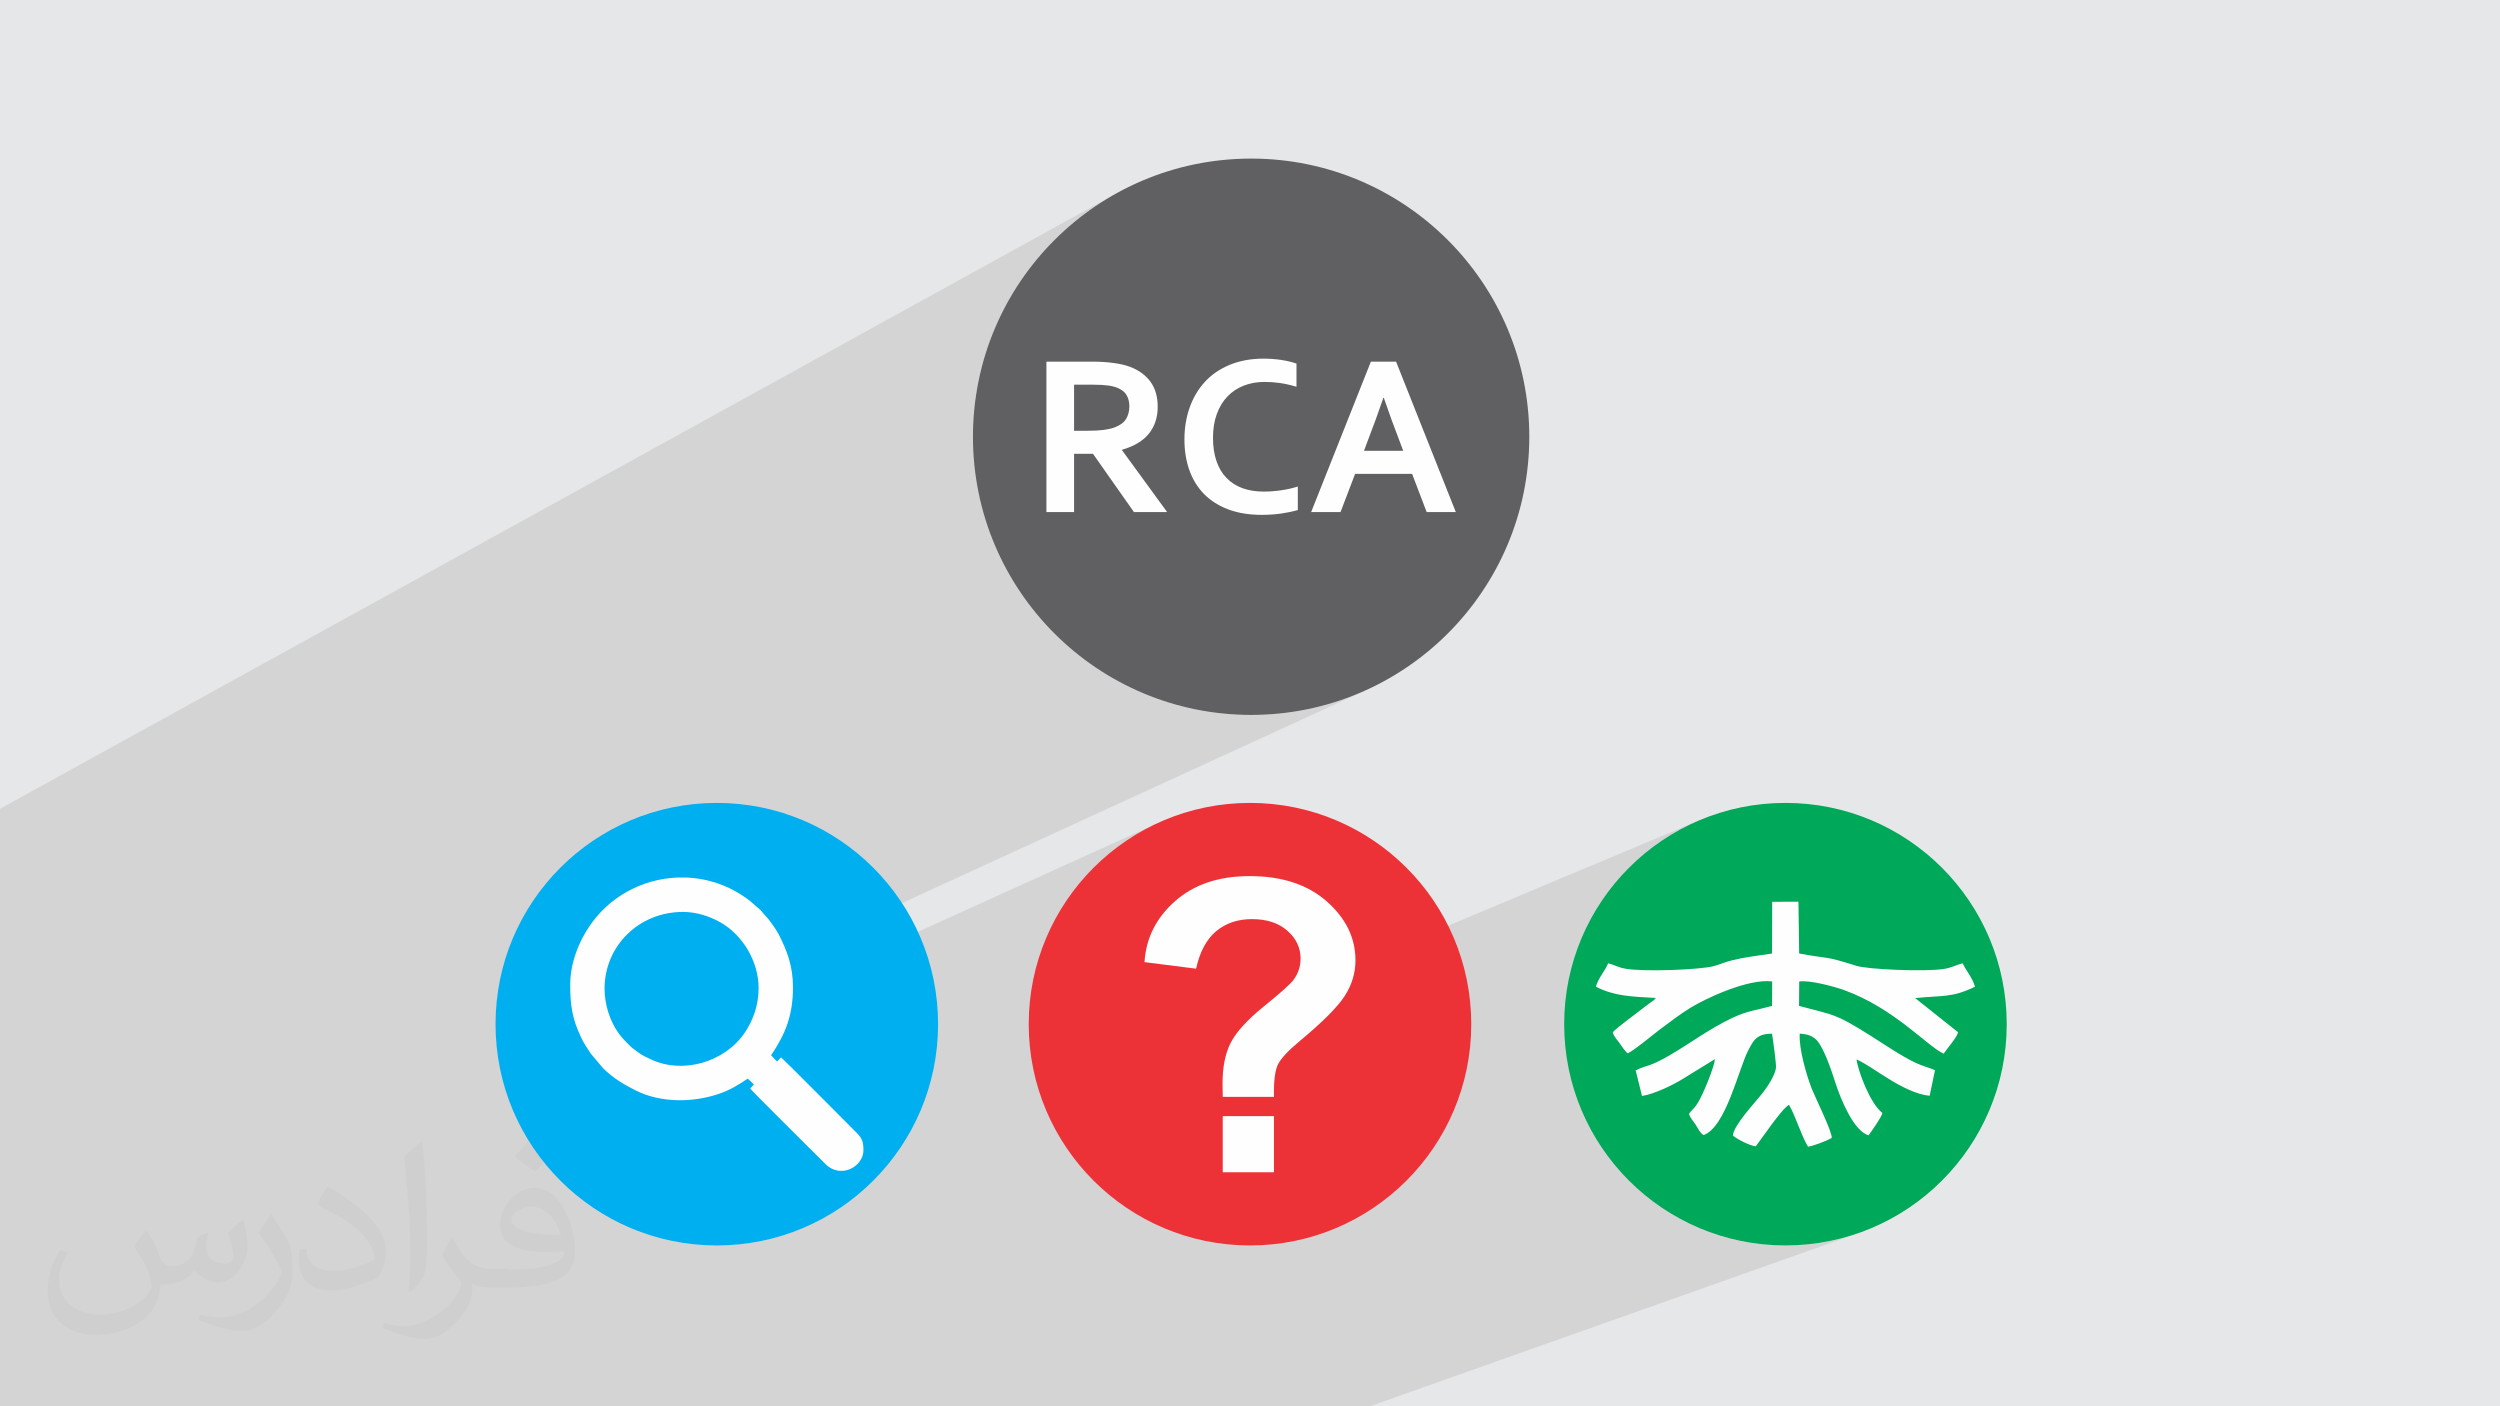 <?xml version="1.0" encoding="UTF-8"?>
<!DOCTYPE svg PUBLIC "-//W3C//DTD SVG 1.1//EN" "http://www.w3.org/Graphics/SVG/1.1/DTD/svg11.dtd">
<!-- Creator: CorelDRAW -->
<svg xmlns="http://www.w3.org/2000/svg" xml:space="preserve" width="3.703in" height="2.083in" version="1.1" style="shape-rendering:geometricPrecision; text-rendering:geometricPrecision; image-rendering:optimizeQuality; fill-rule:evenodd; clip-rule:evenodd"
viewBox="0 0 3700 2081.31"
 xmlns:xlink="http://www.w3.org/1999/xlink"
 xmlns:xodm="http://www.corel.com/coreldraw/odm/2003">
 <defs>
  <style type="text/css">
   <![CDATA[
    .fil6 {fill:#FEFEFE}
    .fil3 {fill:#606062}
    .fil7 {fill:#ED3237}
    .fil8 {fill:#00AFEF}
    .fil5 {fill:#00A859}
    .fil0 {fill:#E6E7E8}
    .fil4 {fill:#FEFEFE;fill-rule:nonzero}
    .fil2 {fill:#373435;fill-opacity:0.031}
    .fil1 {fill:#373435;fill-opacity:0.102}
   ]]>
  </style>
 </defs>
 <g id="Layer_x0020_1">
  <polygon class="fil0" points="-0,0 3700,0 3700,2081.31 -0,2081.31 "/>
  <polygon class="fil1" points="-0,1633.19 -0,1664.22 -0,1667.86 -0,1671.28 -0,1673.4 -0,1686.39 -0,1696.05 -0,1723.38 -0,1766.1 -0,1779.19 -0,1785.91 -0,1817 -0,1826.42 -0,1850.44 -0,1869.55 -0,1881.3 -0,1882.22 -0,1916.84 -0,1949.11 -0,1949.17 -0,1967.9 -0,1986.14 -0,1993.71 -0,1994.86 -0,2002.87 -0,2039.63 -0,2068.71 -0,2077.19 -0,2080.34 -0,2081.31 9.75,2081.31 18.39,2081.31 28.39,2081.31 170.68,2081.31 260.45,2081.31 318.02,2081.31 381.49,2081.31 423.54,2081.31 448.16,2081.31 552.08,2081.31 750.34,2081.31 755.21,2081.31 760.66,2081.31 775.69,2081.31 798.87,2081.31 807.54,2081.31 818.07,2081.31 901.78,2081.31 906.27,2081.31 935.17,2081.31 968.94,2081.31 995.36,2081.31 1004.97,2081.31 1006.44,2081.31 1037.86,2081.31 1058.29,2081.31 1073.3,2081.31 1080.07,2081.31 1090.44,2081.31 1102.84,2081.31 1137.14,2081.31 1139.57,2081.31 1141.14,2081.31 1186.18,2081.31 1199.96,2081.31 1204.79,2081.31 1205.73,2081.31 1219.98,2081.31 1229.82,2081.31 1231.98,2081.31 1240.24,2081.31 1258.84,2081.31 1287.87,2081.31 1296.93,2081.31 1298.67,2081.31 1323.63,2081.31 1390.23,2081.31 1428.33,2081.31 1434.45,2081.31 1452.86,2081.31 1459.3,2081.31 1480.15,2081.31 1483.16,2081.31 1529.5,2081.31 1562.73,2081.31 1611.62,2081.31 1612.37,2081.31 1634.02,2081.31 1637.07,2081.31 1673.41,2081.31 2027.44,2081.31 2755.07,1823.39 2739.85,1828.54 2724.31,1832.95 2708.47,1836.61 2692.34,1839.49 2675.95,1841.57 2659.32,1842.83 2642.47,1843.26 2625.62,1842.83 2608.99,1841.57 2592.6,1839.49 2576.47,1836.61 2560.62,1832.95 2545.08,1828.54 2529.87,1823.39 2515,1817.53 2500.49,1810.97 2486.37,1803.74 2472.66,1795.85 2464.66,1790.72 2765.5,1680.24 2767.76,1677.13 2770.64,1673.08 2773.87,1668.42 2777.17,1663.47 2780.3,1658.56 2783,1654.01 2785.01,1650.13 2785.92,1647.62 2855.9,1621.76 2863.81,1583.99 2860.43,1582.51 2857.02,1581.18 2853.58,1579.95 2850.11,1578.77 2846.61,1577.57 2843.09,1576.31 2839.56,1574.93 2837.59,1574.07 2876.7,1559.42 2878.89,1556.24 2881.74,1552.46 2885,1548.27 2888.39,1543.85 2891.65,1539.4 2894.52,1535.11 2896.73,1531.16 2898.02,1527.75 2849.52,1489.16 2911.1,1465.64 2916.84,1463.2 2922.98,1460.33 2921.41,1455.58 2919.42,1451.07 2917.13,1446.74 2914.63,1442.53 2912.04,1438.38 2909.46,1434.23 2907,1430.03 2904.75,1425.7 2901.24,1426.67 2897.97,1427.73 2894.85,1428.85 2891.77,1429.99 2888.63,1431.1 2885.32,1432.16 2881.75,1433.1 2877.81,1433.9 2875.08,1434.32 2872.03,1434.68 2868.68,1435 2865.06,1435.28 2861.19,1435.51 2857.1,1435.69 2852.81,1435.84 2848.33,1435.94 2843.7,1436 2838.94,1436.02 2834.06,1436.01 2829.1,1435.97 2824.08,1435.88 2819.02,1435.76 2813.94,1435.62 2808.87,1435.44 2803.83,1435.23 2798.85,1435 2793.94,1434.74 2789.13,1434.45 2784.45,1434.14 2779.91,1433.8 2775.54,1433.44 2771.36,1433.07 2767.41,1432.67 2763.69,1432.26 2760.23,1431.83 2757.06,1431.38 2754.21,1430.92 2751.68,1430.45 2749.51,1429.97 2747.72,1429.47 2738.93,1426.74 2731.5,1424.49 2725.23,1422.65 2719.94,1421.18 2715.43,1420.01 2711.5,1419.09 2707.98,1418.36 2704.66,1417.77 2701.37,1417.26 2697.9,1416.77 2694.06,1416.25 2689.68,1415.64 2684.54,1414.88 2678.48,1413.92 2671.28,1412.7 2662.76,1411.17 2661.71,1334.51 2622.87,1334.67 2389.79,1428.88 2389.54,1428.79 2386.6,1427.69 2383.47,1426.63 2380.06,1425.63 2321.77,1449.23 2325.3,1433.94 2329.71,1418.4 2334.86,1403.18 2340.72,1388.31 2347.29,1373.8 2354.52,1359.68 2362.4,1345.97 2370.92,1332.68 2380.05,1319.85 2389.77,1307.47 2400.06,1295.59 2410.91,1284.22 2422.28,1273.38 2434.16,1263.08 2446.53,1253.36 2459.37,1244.23 2472.66,1235.71 2486.37,1227.83 2500.49,1220.6 2515,1214.04 2005.9,1427.66 2006.06,1424.72 2006.12,1421.3 2005.95,1415.12 2005.45,1409.03 2004.63,1403.05 2003.47,1397.16 2001.97,1391.37 2000.15,1385.68 1997.99,1380.09 1995.51,1374.59 1992.69,1369.19 1989.54,1363.89 1986.06,1358.68 1982.24,1353.58 1978.1,1348.56 1973.62,1343.64 1968.82,1338.82 1963.67,1334.09 1958.25,1329.56 1952.61,1325.32 1946.73,1321.36 1940.62,1317.71 1934.28,1314.34 1927.71,1311.26 1920.91,1308.48 1913.88,1305.99 1906.62,1303.79 1899.14,1301.89 1891.42,1300.27 1883.48,1298.95 1875.3,1297.92 1866.89,1297.19 1858.25,1296.75 1849.39,1296.6 1840.96,1296.75 1832.74,1297.18 1824.73,1297.9 1816.91,1298.92 1809.31,1300.22 1801.9,1301.81 1794.7,1303.69 1787.71,1305.86 1780.92,1308.32 1774.33,1311.07 1538.32,1415.19 1542.39,1403.18 1548.25,1388.32 1554.81,1373.81 1562.04,1359.69 1569.92,1345.98 1578.44,1332.69 1587.57,1319.85 1597.29,1307.48 1607.59,1295.6 1618.43,1284.22 1629.8,1273.38 1641.69,1263.09 1654.06,1253.37 1666.89,1244.23 1680.18,1235.72 1693.89,1227.83 1708.02,1220.6 1173.58,1462.87 1173.6,1461.54 1173.5,1455.61 1173.19,1449.9 1172.69,1444.38 1172.01,1439.04 1171.16,1433.86 1170.13,1428.84 1168.95,1423.94 1167.62,1419.16 1166.15,1414.48 1166.01,1414.06 2030.15,1017.49 2011.91,1025.74 1993.21,1033.11 1974.09,1039.58 1954.55,1045.13 1934.63,1049.73 1914.36,1053.35 1893.76,1055.97 1872.85,1057.55 1851.67,1058.09 1830.48,1057.55 1809.57,1055.97 1788.97,1053.35 1768.7,1049.73 1748.78,1045.13 1729.24,1039.58 1710.12,1033.11 1691.42,1025.74 1673.18,1017.49 1655.43,1008.4 1644.43,1002.07 2154.63,757.9 2066.2,535.24 2028.92,535.24 1795.35,653.51 1795.31,652.73 1795.23,647.88 1795.32,643 1795.59,638.26 1795.91,634.85 1918.78,572.41 1918.78,538.08 1916.2,537.23 1913.55,536.44 1910.81,535.69 1908,535 1905.11,534.35 1902.15,533.75 1899.11,533.19 1895.99,532.68 1892.79,532.24 1889.55,531.86 1886.27,531.54 1882.94,531.28 1879.57,531.07 1876.15,530.92 1872.68,530.83 1869.17,530.8 1865.74,530.86 1862.35,530.99 1859.01,531.19 1855.71,531.45 1852.46,531.79 1849.25,532.2 1846.08,532.68 1842.96,533.23 1839.88,533.85 1836.85,534.53 1833.87,535.29 1830.92,536.12 1828.03,537.02 1825.18,537.98 1822.37,539.02 1819.61,540.13 1814.25,542.53 1809.11,545.15 1713.05,594.77 1712.74,591.44 1711.91,586.46 1710.75,581.71 1709.25,577.19 1707.43,572.92 1705.27,568.88 1702.77,565.07 1699.96,561.52 1696.88,558.19 1693.5,555.07 1689.86,552.18 1685.93,549.52 1681.72,547.09 1677.24,544.88 1672.47,542.91 1669.83,541.98 1667.06,541.11 1664.16,540.3 1661.13,539.55 1657.97,538.86 1654.68,538.24 1651.26,537.67 1647.7,537.17 1644.04,536.72 1640.31,536.32 1636.51,535.99 1632.64,535.71 1628.69,535.51 1624.67,535.36 1620.56,535.27 1616.39,535.24 1548.7,535.24 1443.8,590.99 1444.72,583.71 1448.34,563.43 1452.94,543.51 1458.49,523.98 1464.96,504.85 1472.33,486.16 1480.57,467.92 1489.66,450.17 1499.58,432.93 1510.29,416.22 1521.77,400.08 1533.99,384.53 1546.93,369.59 1560.56,355.29 1574.86,341.66 1589.8,328.72 1605.35,316.5 1621.49,305.02 1638.19,294.32 1655.43,284.4 -0,1196.97 -0,1358.3 -0,1405.02 -0,1462.09 -0,1479.65 -0,1484.17 -0,1490.62 -0,1513.53 -0,1516.04 -0,1516.56 -0,1517.95 -0,1519.78 -0,1547.57 -0,1562.62 -0,1562.8 -0,1565.71 -0,1620.35 "/>
  <path class="fil2" d="M218.49 1822.86c6.99,10.99 11.99,20.98 15.99,31.97 3,6.99 5,18.98 20.98,18.98 5,0 10.99,-1 16.98,-5 6.99,-3 11.99,-8.99 13.99,-16.98l5.99 -20.98 14.99 -6.99 1 1c-2,7.99 -3,15.99 -3,20.98 0,17.98 14.99,23.98 26.98,23.98 6.99,0 12.99,-4 12.99,-9.99 0,-7.99 -4,-22.98 -7.99,-34.97 6.99,-6.99 13.99,-13.99 21.98,-19.98l1 1c4,14.99 5.99,29.97 5.99,39.96 0,9.99 -4,19.98 -7.99,26.98 -6.99,13.99 -19.98,24.98 -35.97,24.98 -11.99,0 -24.98,-5.99 -33.97,-16.98l-1 0c-8.99,10.99 -21.98,19.98 -42.96,19.98l-6.99 0c-1,13.99 -4,23.98 -8.99,32.97 -12.99,24.98 -49.95,41.96 -84.94,41.96 -48.96,0 -72.95,-27.97 -72.95,-65.94 0,-22.98 7.99,-44.96 18.98,-59.95l9.99 4c-6.99,13.99 -11.99,26.98 -11.99,39.96 0,34.97 28.97,51.95 61.94,51.95 30.97,0 67.95,-18.98 74.94,-41.96 -3,-24.98 -11.99,-35.97 -25.98,-58.95 4,-6.99 9.99,-14.99 16.98,-22.98l1 0 0 0 0 0 2 1 0 0 0 0 0 0 0 0 0 0 0.02 -0.01 -0.01 0.01 0 0zm563.54 -132.89c9.99,5.99 19.98,13.99 29.97,22.98 -5.99,7.99 -11.99,14.99 -20.98,20.98 -9.99,-7.99 -19.98,-14.99 -29.97,-21.98 6.99,-7.99 13.99,-14.99 19.98,-21.98l0 0 0 0 1 0 0 0 0 0 0 0 0 0zm5 95.93c-16.98,0 -29.97,10.99 -29.97,18.98 0,16.98 32.97,22.98 72.95,22.98 -5,-19.98 -21.98,-41.96 -42.96,-41.96l-0.01 0zm-36.97 92.93c21.98,0 40.96,-1 54.95,-4 15.99,-4 29.97,-11.99 29.97,-17.98 0,-2 0,-3 -1,-5 -8.99,1 -18.98,1 -28.97,1 -28.97,0 -51.95,-6.99 -60.95,-22.98 -2,-5 -4,-9.99 -4,-15.99 0,-15.99 6.99,-31.97 18.98,-41.96 9.99,-8.99 20.98,-13.99 32.97,-13.99 19.98,0 36.97,15.99 47.96,41.96 5.99,13.99 10.99,29.97 10.99,50.95 0,13.99 -4,24.98 -11.99,33.97 -15.99,14.99 -44.96,20.98 -89.93,20.98l-19.98 0 0 0 -5 0c-10.99,0 -18.98,-2 -24.98,-6.99l-1 0c0,3 1,5 1,6.99 0,9.99 -3,22.98 -9.99,32.97 -19.98,29.97 -41.96,42.96 -59.95,42.96 -18.98,0 -41.96,-6.99 -62.94,-16.98l4 -6.99c6.99,3 15.99,5 28.97,5 33.97,0 77.94,-32.97 83.94,-63.94 -1,-3 -4,-5.99 -6.99,-9.99 -9.99,-11.99 -15.99,-21.98 -21.98,-31.97 5,-9.99 9.99,-17.98 13.99,-24.98l2 0c13.99,28.97 27.97,45.96 56.95,45.96l5 0 0 0 20.98 0 0 0 0 0 -3 1 0 0 0 0 0 0 0 0 0 0 0 0zm-145.88 30.97c2,-13.99 3,-28.97 3,-42.96l0 -20.98c0,-38.96 -5,-95.93 -8.99,-132.89 6.99,-7.99 16.98,-16.98 24.98,-22.98l2 1c5,46.96 6.99,100.92 6.99,150.88 0,12.99 -1,25.98 -2,34.97 -1,11.99 -7.99,20.98 -21.98,34.97l-3 -1 0 0 0 0 -1 -1 0 0 0 0 0 0 0 0 0 0 0 0zm-150.88 -61.96c1,17.98 9.99,32.97 40.96,32.97 19.98,0 35.97,-5 54.95,-13.99 3,-1 5,-3 5,-5 0,-11.99 -8.99,-26.98 -23.98,-40.96 -13.99,-12.99 -33.97,-24.98 -50.95,-31.97 -5.99,-3 -7.99,-5 -7.99,-7.99 0,-5 6.99,-15.99 12.99,-23.98l2 0c19.98,10.99 42.96,26.98 59.95,43.96 14.99,15.99 24.98,32.97 24.98,50.95 0,12.99 -4,25.98 -10.99,37.97 -21.98,10.99 -45.96,19.98 -69.95,19.98 -28.97,0 -47.96,-13.99 -47.96,-44.96 0,-3 0,-8.99 1,-15.99l9.99 0 0 0 0 0 0 -1 0 0 0 0 0 0 0 0 0 0 0 0 0.01 0zm-51.95 -51.95l17.98 28.97c6.99,10.99 12.99,21.98 12.99,40.96l0 23.98c0,18.98 -11.99,38.96 -31.97,59.95 -14.99,13.99 -28.97,19.98 -41.96,19.98 -18.98,0 -39.96,-5.99 -64.94,-16.98l3 -6.99c7.99,2 16.98,4 27.97,4 35.97,0 71.95,-25.98 88.93,-57.95 2,-4 3,-6.99 3,-8.99 0,-4 -2,-7.99 -4,-10.99 -8.99,-16.98 -18.98,-32.97 -29.97,-46.96 5.99,-8.99 11.99,-17.98 17.98,-26.98l1 0 0 -2 0 0 0 0 0 0 0 0 0 0 0 0 -0.01 0z"/>
  <circle class="fil3" cx="1851.67" cy="646.4" r="411.69"/>
  <path class="fil4" d="M1713.4 602.13c0,15.51 -4.32,28.64 -12.91,39.5 -8.58,10.8 -21.88,18.81 -39.89,24.04l0 0.63 66.78 91.61 -49.1 0 -60.64 -86.27 -28.02 0 0 86.27 -40.92 0 0 -222.67 67.69 0c11.25,0 21.65,0.63 31.31,1.94 9.66,1.25 17.9,3.18 24.77,5.74 13.07,4.94 23.19,12.39 30.3,22.16 7.1,9.83 10.63,22.17 10.63,37.06zm-103.72 35.41c9.32,0 17.22,-0.4 23.7,-1.25 6.48,-0.85 11.88,-2.1 16.31,-3.75 8.19,-3.06 13.87,-7.33 17.05,-12.72 3.13,-5.35 4.72,-11.54 4.72,-18.53 0,-5.97 -1.25,-11.31 -3.75,-15.91 -2.5,-4.61 -6.71,-8.19 -12.67,-10.86 -3.86,-1.82 -8.75,-3.07 -14.6,-3.92 -5.85,-0.85 -13.13,-1.25 -21.76,-1.25l-29.04 0 0 68.2 20.06 0zm261.82 -72.29c-11.08,0 -21.37,1.82 -30.74,5.51 -9.38,3.64 -17.39,8.98 -24.1,15.97 -6.76,6.99 -11.99,15.63 -15.74,25.92 -3.8,10.29 -5.68,22.05 -5.68,35.23 0,13.13 1.7,24.67 5.17,34.61 3.41,9.95 8.35,18.24 14.83,24.89 6.42,6.65 14.27,11.71 23.53,15.12 9.26,3.35 19.78,5.06 31.54,5.06 8.47,0 17.05,-0.63 25.8,-1.93 8.81,-1.25 16.99,-3.13 24.66,-5.57l0 34.83c-7.78,2.22 -16.14,3.93 -25.12,5.23 -9.04,1.25 -18.36,1.87 -28.02,1.87 -18.87,0 -35.46,-2.67 -49.78,-8.07 -14.27,-5.4 -26.26,-13.01 -35.92,-22.85 -9.6,-9.83 -16.87,-21.59 -21.7,-35.29 -4.83,-13.7 -7.28,-28.87 -7.28,-45.41 0,-17 2.62,-32.74 7.78,-47.29 5.17,-14.55 12.62,-27.16 22.39,-37.79 9.72,-10.69 21.88,-19.04 36.48,-25.18 14.61,-6.08 31.15,-9.21 49.56,-9.32 9.44,0 18.36,0.63 26.83,1.88 8.41,1.31 16.02,3.07 22.79,5.4l0 34.33c-8.86,-2.67 -17.16,-4.49 -24.83,-5.57 -7.62,-1.08 -15.12,-1.59 -22.45,-1.59zm218.4 136.05l-84.34 0 -21.6 56.6 -43.47 0 88.42 -222.67 37.28 0 88.43 222.67 -43.13 0 -21.59 -56.6zm-42.51 -112.52c-7.96,23.19 -15.01,42.62 -21.14,58.25l-7.56 20.17 58.08 0 -7.56 -20.12c-6.14,-15.74 -13.18,-35.18 -21.14,-58.31l-0.68 0z"/>
  <g id="_2828331095632">
   <g>
    <circle class="fil5" cx="2642.47" cy="1515.78" r="327.48"/>
    <path class="fil6" d="M2408.7 1558.96c7.3,-2.27 38.82,-28.56 46.28,-34.11 15.88,-11.8 31.05,-23.66 47.33,-33.61 22.86,-13.96 84.95,-43.11 120.53,-38.72l-0.22 36.22c-23.05,6.4 -36.05,7.09 -58.03,17.39 -33.9,15.9 -60.98,36.62 -92.48,55.05 -32.69,19.12 -31.86,13.57 -51.32,22.95l9.38 37.93c17.74,-2.78 44.24,-15.54 57.8,-23.73l50.01 -30.77c-0.27,10.24 -17.03,51.42 -25.1,64.52 -6.66,10.82 -10.01,10.76 -13.28,16.94 2.34,5.9 7.11,11.06 10.52,16.41 3.62,5.68 5.53,10.84 11.07,14.52 32.86,-11.11 52.2,-98.5 66.09,-125.09 7.59,-14.53 12.29,-25.08 35.33,-24.94 1.28,7.62 6.54,45.51 5.84,50.56 -1.53,11.04 -12.04,27.09 -18.74,35.79 -11.14,14.48 -44.23,49.03 -44.99,64.39 6.92,5.86 25.25,14.98 33.81,15.91 4.62,-5.36 38.88,-56.52 49.21,-61.45 10.03,17.22 17.84,45.01 28.12,61.93 7.21,-0.54 28.95,-9.25 35.18,-12.87 0.47,-9.67 -24.56,-60.15 -29.39,-72.33 -7.44,-18.76 -19.55,-59.28 -18.02,-82.02 22.54,1.08 28.02,11.32 35.79,27.2 6.13,12.52 12.39,31.15 17.16,45.98 7.22,22.46 26.57,70.93 48.91,77.23 5.02,-6.77 19.27,-26.95 20.56,-32.97 -18.07,-13.66 -36.19,-62.01 -38.34,-79.3 22.92,9.44 69.16,50.07 108.19,53.79l7.91 -37.77c-8.96,-4.21 -18.31,-6.18 -27.81,-10.62 -22.42,-10.47 -47.86,-28.23 -69.27,-41.62 -52.1,-32.6 -50.88,-28.59 -104.11,-43.04l0.24 -36.07c15.4,-2.58 53.1,7.84 66.87,12.85 74.68,27.2 124.15,84.35 146.97,93.92 4.73,-7.5 19.34,-23.45 21.32,-31.67l-63.58 -50.59c40.51,-4.14 54.63,-0.25 88.54,-16.83 -3.56,-13.04 -12.63,-22.88 -18.23,-34.63 -9.78,2.4 -15.85,6.3 -26.94,8.2 -27.35,4.69 -113.11,0.89 -130.09,-4.43 -50.81,-15.92 -35.69,-9.18 -84.95,-18.3l-1.06 -76.66 -38.84 0.16 -0.28 76.55c-22.04,3.36 -39.7,5.18 -59.82,10.18 -9.64,2.4 -17.21,6.01 -26.67,8.52 -19.78,5.23 -102.7,8.69 -130.71,3.71 -10.4,-1.84 -15.73,-5.47 -25.32,-8 -4.6,11.48 -15.16,22.52 -18.1,34.73 27.73,14.07 52.01,14.51 88.73,16.63 -2.92,3.4 -4.53,4.52 -8.33,7.04l-8.06 6c-7.83,6.5 -42.99,31.78 -47.43,37.71 1.74,6.81 6.82,11.33 10.38,16.59 3.39,5.01 7.17,10.36 11.45,14.62z"/>
   </g>
   <g>
    <circle class="fil7" cx="1849.99" cy="1515.78" r="327.48"/>
    <path class="fil4" d="M1885.46 1623.4l-75.79 0c-0.2,-10.91 -0.3,-17.48 -0.3,-19.91 0,-24.45 4.04,-44.56 12.23,-60.43 8.09,-15.76 24.25,-33.54 48.61,-53.35 24.35,-19.7 38.91,-32.64 43.65,-38.8 7.38,-9.7 11.02,-20.41 11.02,-32.03 0,-16.07 -6.47,-29.91 -19.51,-41.33 -12.93,-11.52 -30.42,-17.28 -52.44,-17.28 -21.22,0 -38.91,6.06 -53.26,18.09 -14.25,12.13 -24.05,30.52 -29.41,55.28l-76.4 -9.7c2.22,-35.47 17.28,-65.48 45.27,-90.24 27.99,-24.76 64.77,-37.08 110.25,-37.08 47.9,0 85.99,12.53 114.29,37.49 28.3,24.96 42.44,53.96 42.44,87.21 0,18.29 -5.15,35.77 -15.56,52.14 -10.41,16.37 -32.54,38.7 -66.6,66.99 -17.58,14.55 -28.49,26.38 -32.74,35.27 -4.24,8.89 -6.17,24.75 -5.76,47.69zm-75.79 111.56l0 -83.06 75.79 0 0 83.06 -75.79 0z"/>
   </g>
   <g>
    <circle class="fil8" cx="1060.87" cy="1515.78" r="327.48"/>
    <path class="fil6" d="M894.74 1463.23c0,-62.49 50.02,-113.58 116.12,-113.58 20.23,0 39.42,6.6 54.53,14.98 34.1,18.91 57.36,58.81 57.36,97.75 0,24.8 -7.88,47.1 -20.17,65.44 -30.15,45.04 -93.47,62.37 -140.03,39.66 -6.92,-3.37 -11.49,-5.12 -18.52,-10.29 -8.85,-6.51 -7.82,-5.46 -15.59,-13.23 -5.15,-5.15 -8.61,-8.91 -13,-14.97 -12.72,-17.6 -20.7,-42.27 -20.7,-65.76zm106.53 -164.43l15.76 0c21.41,1.02 42.76,6.2 62.78,15.81 9.39,4.5 17.26,9.47 25.49,15.19 6.87,4.78 12.78,11 16.6,13.92 6.01,4.58 5.81,6.26 9.52,9.97 6.6,6.59 17.06,21.28 21.28,29.58 11.94,23.52 20.91,46.09 20.91,78.26 0,41.11 -11.21,69 -32.4,100.2l8.86 9.34 5.74 -6.13c4.31,2.89 100.07,99.78 112.1,111.67 8.16,8.06 9.96,13.81 9.96,25.64 0,15.58 -13.86,29.04 -29.87,30.52l-5.79 0c-7.15,-0.67 -14.45,-3.85 -20.92,-10.38 -11.65,-11.75 -108.35,-107.34 -111.05,-111.47l5.55 -5.95 -9.14 -8.66c-14.29,9.57 -25.68,16.8 -42.69,22.58 -38.8,13.18 -86.11,13.54 -123.16,-5.05 -18.98,-9.53 -32.45,-17.78 -47.98,-32.55l-18.59 -22.09c-5.77,-8.68 -10.31,-15.34 -14.8,-25.04 -12.32,-26.6 -15.53,-45.51 -15.53,-76.85 0,-41.32 21.21,-83.51 48.1,-110.4 29.6,-29.6 68.95,-46.19 109.28,-48.1z"/>
   </g>
  </g>
 </g>
</svg>
